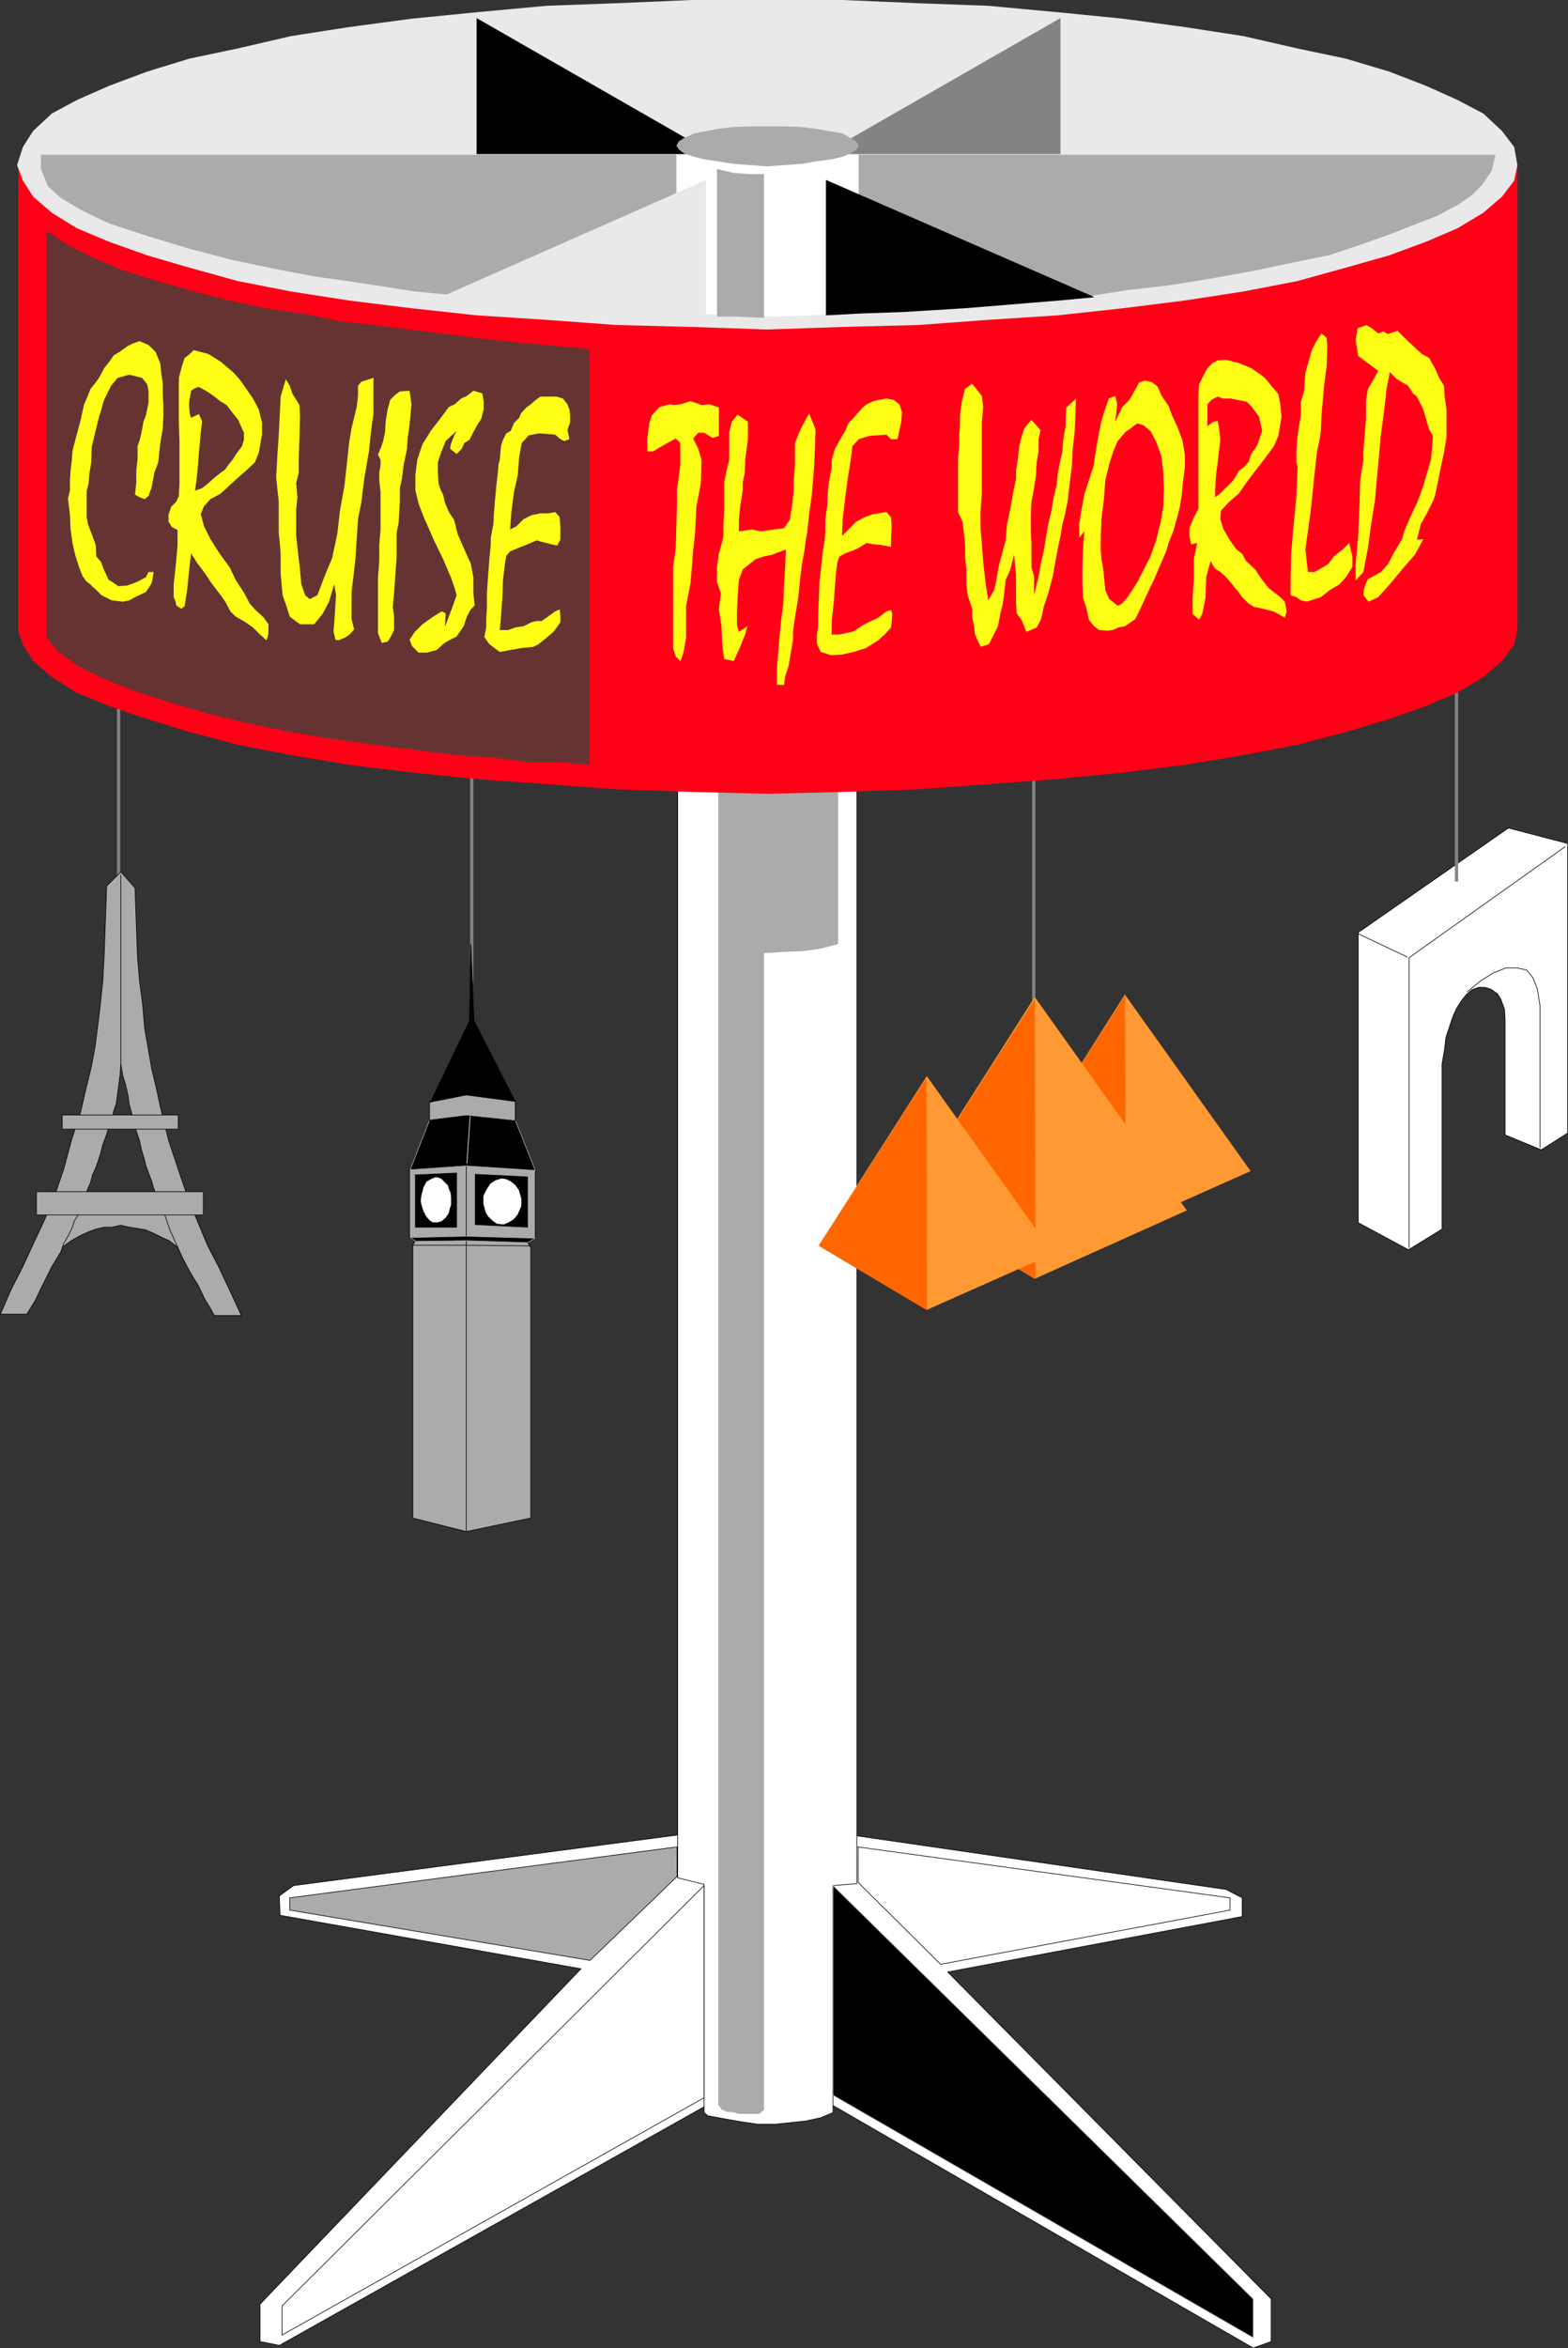 <?xml version="1.0" encoding="UTF-8" standalone="no"?>
<svg
   version="1.0"
   width="104.03mm"
   height="155.69mm"
   id="svg88"
   sodipodi:docname="Travel Display.wmf"
   xmlns:inkscape="http://www.inkscape.org/namespaces/inkscape"
   xmlns:sodipodi="http://sodipodi.sourceforge.net/DTD/sodipodi-0.dtd"
   xmlns="http://www.w3.org/2000/svg"
   xmlns:svg="http://www.w3.org/2000/svg">
  <rect width="100%" height="100%" fill="#333333" stroke="none"/>
  <sodipodi:namedview
     id="namedview88"
     pagecolor="#ffffff"
     bordercolor="#000000"
     borderopacity="0.25"
     inkscape:showpageshadow="2"
     inkscape:pageopacity="0.0"
     inkscape:pagecheckerboard="0"
     inkscape:deskcolor="#d1d1d1"
     inkscape:document-units="mm" />
  <defs
     id="defs1">
    <pattern
       id="WMFhbasepattern"
       patternUnits="userSpaceOnUse"
       width="6"
       height="6"
       x="0"
       y="0" />
  </defs>
  <path
     style="fill:#ffffff;fill-opacity:1;fill-rule:evenodd;stroke:none"
     d="m 353.188,313.164 -12.605,-6.787 v -72.716 l 37.654,-26.178 14.868,3.878 v 72.554 l -6.626,4.201 -9.05,-3.717 v -28.602 l -0.162,-2.909 -0.97,-2.585 -0.808,-1.293 -1.616,-1.131 -1.616,-0.485 h -1.454 l -1.778,0.646 -1.293,1.131 -1.293,1.616 -1.131,1.778 -0.97,2.101 -0.808,2.424 -0.97,2.909 -0.323,2.909 -0.646,3.717 v 3.555 37.812 z"
     id="path1" />
  <path
     style="fill:none;stroke:#000000;stroke-width:0.162px;stroke-linecap:round;stroke-linejoin:round;stroke-miterlimit:4;stroke-dasharray:none;stroke-opacity:1"
     d="m 353.188,313.164 -12.605,-6.787 v -72.716 l 37.654,-26.178 14.868,3.878 v 72.554 l -6.626,4.201 -9.05,-3.717 v -28.602 l -0.162,-2.909 -0.97,-2.585 -0.808,-1.293 -1.616,-1.131 -1.616,-0.485 h -1.454 l -1.778,0.646 -1.293,1.131 -1.293,1.616 -1.131,1.778 -0.97,2.101 -0.808,2.424 -0.97,2.909 -0.323,2.909 -0.646,3.717 v 3.555 37.812 l -8.403,5.171 v 0"
     id="path2" />
  <path
     style="fill:none;stroke:#000000;stroke-width:0.162px;stroke-linecap:round;stroke-linejoin:round;stroke-miterlimit:4;stroke-dasharray:none;stroke-opacity:1"
     d="m 392.458,212.169 -39.108,27.794 v 72.716"
     id="path3" />
  <path
     style="fill:none;stroke:#000000;stroke-width:0.162px;stroke-linecap:round;stroke-linejoin:round;stroke-miterlimit:4;stroke-dasharray:none;stroke-opacity:1"
     d="M 352.864,239.801 340.582,233.984"
     id="path4" />
  <path
     style="fill:none;stroke:#000000;stroke-width:0.162px;stroke-linecap:round;stroke-linejoin:round;stroke-miterlimit:4;stroke-dasharray:none;stroke-opacity:1"
     d="m 367.894,248.527 3.394,-2.747 3.07,-1.939 3.232,-1.293 h 2.747 l 2.424,0.485 1.616,1.939 1.131,2.909 0.646,4.04 v 35.55"
     id="path5" />
  <path
     style="fill:#838383;fill-opacity:1;fill-rule:evenodd;stroke:none"
     d="m 258.81,253.86 v -63.182 h 0.808 v 63.182 z"
     id="path6" />
  <path
     style="fill:#838383;fill-opacity:1;fill-rule:evenodd;stroke:none"
     d="m 117.891,246.265 v -63.182 h 0.808 v 63.182 h -0.808 z"
     id="path7" />
  <path
     style="fill:#838383;fill-opacity:1;fill-rule:evenodd;stroke:none"
     d="m 29.331,219.279 v -63.021 h 0.808 v 63.021 z"
     id="path8" />
  <path
     style="fill:#838383;fill-opacity:1;fill-rule:evenodd;stroke:none"
     d="m 364.823,220.895 v -63.182 h 0.808 v 63.182 z"
     id="path9" />
  <path
     style="fill:#ff9933;fill-opacity:1;fill-rule:evenodd;stroke:none"
     d="m 281.92,249.012 31.675,44.438 -31.513,14.058 -26.826,-15.998 26.826,-42.337 v 0 z"
     id="path10" />
  <path
     style="fill:#ff6600;fill-opacity:1;fill-rule:evenodd;stroke:none"
     d="m 282.081,249.497 0.162,58.011 -26.988,-15.998 26.826,-42.014 z"
     id="path11" />
  <path
     style="fill:#ffffff;fill-opacity:1;fill-rule:evenodd;stroke:none"
     d="m 70.217,479.926 75.47,13.412 -80.479,84.027 v 9.372 l 4.848,0.97 106.498,-59.789 32.321,-0.323 105.366,60.758 4.525,-1.616 v -10.665 l -81.126,-81.927 73.853,-13.897 v -4.686 l -4.04,-2.101 -114.74,-16.644 -119.103,15.674 -3.555,2.585 0.162,4.848 z"
     id="path12" />
  <path
     style="fill:none;stroke:#000000;stroke-width:0.162px;stroke-linecap:round;stroke-linejoin:round;stroke-miterlimit:4;stroke-dasharray:none;stroke-opacity:1"
     d="m 70.217,479.926 75.47,13.412 -80.479,84.027 v 9.372 l 4.848,0.97 106.498,-59.789 32.321,-0.323 105.366,60.758 4.525,-1.616 v -10.665 l -81.126,-81.927 73.853,-13.897 v -4.686 l -4.04,-2.101 -114.74,-16.644 -119.103,15.674 -3.555,2.585 0.162,4.848 v 0"
     id="path13" />
  <path
     style="fill:#ffffff;fill-opacity:1;fill-rule:evenodd;stroke:none"
     d="m 214.854,196.495 v 55.426 79.988 80.472 59.627 l -5.979,0.485 v 52.517 4.363 l -3.071,1.293 -3.717,0.808 -7.595,0.808 h -4.525 l -4.363,-0.646 -4.525,-0.808 -3.555,-0.646 -0.97,-0.808 v -4.04 -53.163 l -6.626,-1.616 V 196.333 Z"
     id="path14" />
  <path
     style="fill:none;stroke:#000000;stroke-width:0.162px;stroke-linecap:round;stroke-linejoin:round;stroke-miterlimit:4;stroke-dasharray:none;stroke-opacity:1"
     d="m 214.854,196.495 v 55.426 79.988 80.472 59.627 l -5.979,0.485 v 52.517 4.363 l -3.071,1.293 -3.717,0.808 -7.595,0.808 h -4.525 l -4.363,-0.646 -4.525,-0.808 -3.555,-0.646 -0.97,-0.808 v -4.04 -53.163 l -6.626,-1.616 V 196.333 l 44.926,0.162 v 0"
     id="path15" />
  <path
     style="fill:#ababab;fill-opacity:1;fill-rule:evenodd;stroke:none"
     d="m 210.167,196.495 v 40.075 l -4.363,1.131 -4.525,0.646 -4.687,0.162 -5.01,0.323 v 289.894 l -1.293,0.97 h -1.778 -0.97 -1.131 -1.131 l -0.97,-0.323 -0.97,-0.162 h -0.97 l -1.454,-0.646 -0.808,-1.131 v -331.1 z"
     id="path16" />
  <path
     style="fill:#ff0017;fill-opacity:1;fill-rule:evenodd;stroke:none"
     d="M 380.499,41.367 V 157.713 l -0.808,3.878 -3.071,4.04 -4.687,4.04 -6.464,3.878 -7.919,3.393 -9.211,3.232 -10.828,3.232 -12.282,3.232 -13.413,2.585 -14.706,2.424 -15.514,1.939 -16.322,1.616 -17.453,1.293 -17.615,1.293 -18.908,0.646 -18.908,0.485 -18.908,-0.485 -18.908,-0.646 -17.615,-1.293 -17.453,-1.293 -16.322,-1.616 -15.676,-1.939 -14.544,-2.424 -13.252,-2.585 -12.282,-3.232 -10.504,-3.232 -9.535,-3.232 -8.242,-3.393 -6.141,-3.878 L 8.323,165.631 5.737,161.591 4.606,158.198 V 41.367 H 380.499 Z"
     id="path17" />
  <path
     style="fill:#e9e9e9;fill-opacity:1;fill-rule:evenodd;stroke:none"
     d="m 192.391,0 h 18.908 l 18.908,0.808 17.615,0.646 17.453,1.616 16.322,1.616 15.514,2.101 14.706,2.262 13.413,3.07 12.282,2.585 10.828,3.232 9.211,3.555 7.919,3.555 6.464,3.393 4.687,4.363 3.071,4.04 0.808,4.525 -0.808,3.878 -3.071,4.04 -4.687,4.04 -6.464,3.878 -7.919,3.393 -9.211,3.393 -10.828,3.07 -12.282,3.393 -13.413,2.585 -14.706,2.262 -15.514,1.939 -16.322,1.778 -17.453,1.131 -17.615,1.293 -18.908,0.485 -18.908,0.646 -18.908,-0.646 -18.908,-0.485 -17.615,-1.293 -17.453,-1.131 -16.322,-1.778 L 87.509,75.301 72.965,73.039 59.713,70.454 47.431,67.06 36.927,63.99 27.392,60.597 19.312,57.203 13.009,53.325 8.323,49.285 5.737,45.246 4.283,41.367 l 1.454,-4.525 2.586,-4.04 4.687,-4.363 6.303,-3.393 8.08,-3.555 9.535,-3.555 L 47.431,14.705 59.713,12.119 72.965,9.049 87.509,6.787 103.185,4.686 119.507,3.07 136.96,1.454 154.575,0.808 173.483,0 h 18.908 z"
     id="path18" />
  <path
     style="fill:#ffffff;fill-opacity:1;fill-rule:evenodd;stroke:none"
     d="m 70.702,584.96 v -7.11 L 176.553,472.492 v 53.163 L 70.702,585.121 v 0 z"
     id="path19" />
  <path
     style="fill:none;stroke:#000000;stroke-width:0.162px;stroke-linecap:round;stroke-linejoin:round;stroke-miterlimit:4;stroke-dasharray:none;stroke-opacity:1"
     d="m 70.702,584.96 v -7.11 L 176.553,472.492 v 53.163 L 70.702,585.121 v 0"
     id="path20" />
  <path
     style="fill:#ffffff;fill-opacity:1;fill-rule:evenodd;stroke:none"
     d="m 215.015,462.797 93.408,12.766 v 3.07 l -72.561,13.574 -20.685,-20.522 v -8.888 0 z"
     id="path21" />
  <path
     style="fill:none;stroke:#000000;stroke-width:0.162px;stroke-linecap:round;stroke-linejoin:round;stroke-miterlimit:4;stroke-dasharray:none;stroke-opacity:1"
     d="m 215.015,462.797 93.408,12.766 v 3.07 l -72.561,13.574 -20.685,-20.522 v -8.888 0"
     id="path22" />
  <path
     style="fill:#ffffff;fill-opacity:1;fill-rule:evenodd;stroke:none"
     d="m 169.604,78.372 4.525,0.162 9.373,0.485 11.151,0.323 8.888,-0.323 7.757,-0.485 h 3.879 v -42.014 h -45.573 v 42.014 0 z"
     id="path23" />
  <path
     style="fill:#ababab;fill-opacity:1;fill-rule:evenodd;stroke:none"
     d="m 179.624,79.341 h 4.848 l 7.111,0.323 V 43.63 h -3.555 l -4.202,-0.323 -4.04,-0.97 v 37.004 0 z"
     id="path24" />
  <path
     style="fill:#663333;fill-opacity:1;fill-rule:evenodd;stroke:none"
     d="m 11.716,159.814 2.909,3.555 5.01,3.555 6.464,3.232 7.919,3.07 8.403,2.747 9.858,2.909 10.181,2.424 11.151,2.262 9.696,1.616 10.504,1.454 10.181,1.293 10.504,1.293 9.05,0.646 9.05,1.131 h 7.757 l 7.434,0.646 V 87.421 l -9.211,-0.808 -8.888,-0.808 -8.888,-0.97 -8.888,-1.131 -9.05,-1.131 -9.05,-1.131 -8.727,-0.97 -8.403,-1.778 -10.02,-1.454 -9.858,-2.101 -9.373,-2.424 -8.403,-2.424 -8.242,-2.585 -7.272,-3.07 -6.464,-3.232 -5.333,-3.555 v 101.964 z"
     id="path25" />
  <path
     style="fill:#ababab;fill-opacity:1;fill-rule:evenodd;stroke:none"
     d="m 116.921,383.779 16.16,-3.393 v -67.868 l -0.808,-1.131 1.939,-1.131 v -17.129 l -17.292,-1.454 -14.221,0.97 v 17.452 l 1.454,0.808 -0.646,1.131 v 68.353 z"
     id="path26" />
  <path
     style="fill:none;stroke:#000000;stroke-width:0.162px;stroke-linecap:round;stroke-linejoin:round;stroke-miterlimit:4;stroke-dasharray:none;stroke-opacity:1"
     d="m 116.921,383.779 16.16,-3.393 v -67.868 l -0.808,-1.131 1.939,-1.131 v -17.129 l -17.292,-1.454 -14.221,0.97 v 17.452 l 1.454,0.808 -0.646,1.131 v 68.353 l 13.413,3.393 v 0"
     id="path27" />
  <path
     style="fill:none;stroke:#000000;stroke-width:0.162px;stroke-linecap:round;stroke-linejoin:round;stroke-miterlimit:4;stroke-dasharray:none;stroke-opacity:1"
     d="M 116.921,383.779 V 291.51"
     id="path28" />
  <path
     style="fill:#000000;fill-opacity:1;fill-rule:evenodd;stroke:none"
     d="m 102.862,310.093 13.898,-0.323 17.453,0.485 -1.939,1.131 -15.352,-0.485 -12.605,0.162 -1.454,-0.97 z"
     id="path29" />
  <path
     style="fill:none;stroke:#ababab;stroke-width:0.162px;stroke-linecap:round;stroke-linejoin:round;stroke-miterlimit:4;stroke-dasharray:none;stroke-opacity:1"
     d="m 102.862,310.093 13.898,-0.323 17.453,0.485 -1.939,1.131 -15.352,-0.485 -12.605,0.162 -1.454,-0.97 v 0"
     id="path30" />
  <path
     style="fill:none;stroke:#000000;stroke-width:0.162px;stroke-linecap:round;stroke-linejoin:round;stroke-miterlimit:4;stroke-dasharray:none;stroke-opacity:1"
     d="m 103.346,312.032 h 13.413 l 16.322,0.162"
     id="path31" />
  <path
     style="fill:#000000;fill-opacity:1;fill-rule:evenodd;stroke:none"
     d="m 103.993,294.419 10.504,-0.485 v 13.574 h -10.343 v -13.089 0 z"
     id="path32" />
  <path
     style="fill:none;stroke:#000000;stroke-width:0.162px;stroke-linecap:round;stroke-linejoin:round;stroke-miterlimit:4;stroke-dasharray:none;stroke-opacity:1"
     d="m 103.993,294.419 10.504,-0.485 v 13.574 h -10.343 v -13.089 0"
     id="path33" />
  <path
     style="fill:#000000;fill-opacity:1;fill-rule:evenodd;stroke:none"
     d="m 119.184,294.257 13.09,0.646 v 12.604 l -13.09,-0.646 z"
     id="path34" />
  <path
     style="fill:none;stroke:#000000;stroke-width:0.162px;stroke-linecap:round;stroke-linejoin:round;stroke-miterlimit:4;stroke-dasharray:none;stroke-opacity:1"
     d="m 119.184,294.257 13.09,0.646 v 12.604 l -13.09,-0.646 v -12.604 0"
     id="path35" />
  <path
     style="fill:#ffffff;fill-opacity:1;fill-rule:evenodd;stroke:none"
     d="m 109.487,294.904 1.131,0.323 0.808,0.808 0.97,0.97 0.323,1.131 0.323,0.646 0.162,1.293 v 0.97 0.808 l -0.323,0.97 -0.323,1.293 -0.808,1.131 -0.97,0.808 -0.97,0.323 h -1.293 l -0.808,-0.485 -0.97,-1.131 -0.646,-1.293 -0.323,-0.97 -0.323,-1.293 v -0.646 l 0.162,-1.131 0.323,-1.131 0.162,-0.808 0.808,-1.454 1.131,-0.646 1.131,-0.485 z"
     id="path36" />
  <path
     style="fill:none;stroke:#000000;stroke-width:0.162px;stroke-linecap:round;stroke-linejoin:round;stroke-miterlimit:4;stroke-dasharray:none;stroke-opacity:1"
     d="m 109.487,294.904 1.131,0.323 0.808,0.808 0.97,0.97 0.323,1.131 0.323,0.646 0.162,1.293 v 0.97 0.808 l -0.323,0.97 -0.323,1.293 -0.808,1.131 -0.97,0.808 -0.97,0.323 h -1.293 l -0.808,-0.485 -0.97,-1.131 -0.646,-1.293 -0.323,-0.97 -0.323,-1.293 v -0.646 l 0.162,-1.131 0.323,-1.131 0.162,-0.808 0.808,-1.454 1.131,-0.646 1.131,-0.485 h 0.323 v 0"
     id="path37" />
  <path
     style="fill:#ffffff;fill-opacity:1;fill-rule:evenodd;stroke:none"
     d="m 125.971,295.227 0.97,0.162 1.293,0.646 0.97,0.808 0.97,1.293 0.323,1.131 0.323,1.131 v 0.808 0.97 l -0.485,1.131 -0.485,1.131 -0.97,1.131 -1.293,0.808 -1.131,0.485 h -0.808 l -1.131,-0.162 -1.131,-0.808 -1.131,-1.131 -0.485,-0.808 -0.323,-1.131 -0.323,-1.131 v -0.646 -1.293 l 0.485,-1.131 0.485,-0.808 0.808,-1.293 1.293,-0.808 1.454,-0.485 h 0.323 z"
     id="path38" />
  <path
     style="fill:none;stroke:#000000;stroke-width:0.162px;stroke-linecap:round;stroke-linejoin:round;stroke-miterlimit:4;stroke-dasharray:none;stroke-opacity:1"
     d="m 125.971,295.227 0.97,0.162 1.293,0.646 0.97,0.808 0.97,1.293 0.323,1.131 0.323,1.131 v 0.808 0.97 l -0.485,1.131 -0.485,1.131 -0.97,1.131 -1.293,0.808 -1.131,0.485 h -0.808 l -1.131,-0.162 -1.131,-0.808 -1.131,-1.131 -0.485,-0.808 -0.323,-1.131 -0.323,-1.131 v -0.646 -1.293 l 0.485,-1.131 0.485,-0.808 0.808,-1.293 1.293,-0.808 1.454,-0.485 h 0.323 v 0"
     id="path39" />
  <path
     style="fill:#000000;fill-opacity:1;fill-rule:evenodd;stroke:none"
     d="m 102.862,293.126 14.06,-0.97 17.292,1.131 -5.01,-12.604 -12.444,-1.454 -9.05,1.454 -4.848,12.443 z"
     id="path40" />
  <path
     style="fill:none;stroke:#ababab;stroke-width:0.162px;stroke-linecap:round;stroke-linejoin:round;stroke-miterlimit:4;stroke-dasharray:none;stroke-opacity:1"
     d="m 102.862,293.126 14.06,-0.97 17.292,1.131 -5.01,-12.604 -12.444,-1.454 -9.05,1.454 -4.848,12.443 v 0"
     id="path41" />
  <path
     style="fill:none;stroke:#ffffff;stroke-width:0.162px;stroke-linecap:round;stroke-linejoin:round;stroke-miterlimit:4;stroke-dasharray:none;stroke-opacity:1"
     d="m 117.083,291.51 0.808,-11.796 v -5.656 l 0.323,-17.775"
     id="path42" />
  <path
     style="fill:#ababab;fill-opacity:1;fill-rule:evenodd;stroke:none"
     d="m 107.71,280.684 9.211,-1.131 12.282,1.293 v -5.171 l -12.282,-1.616 -9.211,1.939 v 4.848 0 z"
     id="path43" />
  <path
     style="fill:none;stroke:#000000;stroke-width:0.162px;stroke-linecap:round;stroke-linejoin:round;stroke-miterlimit:4;stroke-dasharray:none;stroke-opacity:1"
     d="m 107.71,280.684 9.211,-1.131 12.282,1.293 v -5.171 l -12.282,-1.616 -9.211,1.939 v 4.848 0"
     id="path44" />
  <path
     style="fill:#000000;fill-opacity:1;fill-rule:evenodd;stroke:none"
     d="m 107.871,276.159 9.05,-1.778 12.282,1.616 -10.343,-20.199 -0.808,-19.229 -0.323,19.229 -9.858,20.522 v 0 z"
     id="path45" />
  <path
     style="fill:none;stroke:#000000;stroke-width:0.162px;stroke-linecap:round;stroke-linejoin:round;stroke-miterlimit:4;stroke-dasharray:none;stroke-opacity:1"
     d="m 107.871,276.159 9.05,-1.778 12.282,1.616 -10.343,-20.199 -0.808,-19.229 -0.323,19.229 -9.858,20.522 v 0"
     id="path46" />
  <path
     style="fill:#ffff15;fill-opacity:1;fill-rule:evenodd;stroke:none"
     d="m 22.867,146.563 -1.131,-0.808 -0.97,-1.293 -0.97,-2.424 -0.97,-3.07 -0.646,-2.909 -0.485,-3.393 -0.162,-3.717 -0.485,-4.04 0.485,-1.939 v -2.585 l 0.162,-2.424 0.323,-2.747 0.162,-2.262 0.97,-3.717 0.97,-3.555 0.97,-4.363 0.646,-1.454 0.97,-2.424 1.293,-1.616 0.808,-1.131 0.646,-1.131 0.646,-1.293 1.293,-1.616 1.131,-1.616 1.616,-0.97 1.778,-1.293 1.293,-0.646 1.778,-0.646 2.262,0.97 1.778,1.778 1.131,2.747 0.323,2.909 0.323,2.262 v 2.424 l 0.162,2.909 v 2.909 l -0.162,2.909 -0.646,4.04 -0.485,4.525 -0.97,2.585 -0.646,3.555 -0.808,2.262 -0.97,0.808 -1.293,-0.485 -1.131,-0.646 0.323,-3.07 v -3.07 l 0.323,-2.747 v -3.232 l 0.646,-1.939 0.485,-2.262 0.323,-1.939 0.646,-1.616 0.646,-3.232 v -2.747 l -0.323,-1.778 -1.293,-1.616 -3.232,-0.808 -2.909,0.808 -1.616,1.939 -1.778,3.555 -1.454,5.009 -1.616,6.625 -0.162,4.04 -0.485,3.07 -0.162,2.262 -0.485,1.778 v 2.585 1.293 2.747 l 0.323,1.778 0.808,2.101 1.131,3.07 0.162,2.909 1.131,1.293 0.808,2.101 1.131,2.424 1.293,0.808 1.131,0.808 2.262,-0.162 2.586,-0.97 2.101,-1.131 0.646,-1.293 h 1.293 l -0.485,2.747 -1.454,2.262 -2.747,1.293 -1.454,0.808 -1.616,0.323 -2.747,-0.323 -2.586,-1.293 -1.454,-1.454 -1.131,-0.97 v 0 z"
     id="path47" />
  <path
     style="fill:#ffff15;fill-opacity:1;fill-rule:evenodd;stroke:none"
     d="m 45.492,152.542 -1.293,-0.808 -0.162,-0.97 -0.485,-1.131 v -3.232 l 0.485,-4.363 0.485,-5.332 v -3.878 l -1.454,-0.808 -0.808,-1.293 v -1.778 l 0.646,-1.939 1.293,-1.293 0.646,-1.454 0.162,-3.07 v -4.848 -5.656 l -0.162,-4.848 v -3.232 -2.747 -2.424 -2.747 l 0.808,-3.07 0.646,-1.939 1.293,-0.97 0.97,-0.97 1.293,0.323 2.424,0.646 3.07,1.939 3.07,2.585 1.616,1.778 1.616,2.262 1.778,2.585 1.454,2.747 0.808,3.232 v 3.07 l -0.485,2.747 -0.323,1.778 -0.97,2.424 -2.262,2.101 -2.747,2.424 -2.101,1.939 -1.616,1.454 -2.424,1.293 -1.616,1.778 -0.808,1.939 0.808,3.07 1.616,3.232 1.939,3.07 1.131,1.616 1.778,2.424 1.454,3.07 2.101,3.232 1.454,2.747 1.293,1.454 2.262,2.101 1.131,1.616 v 2.424 l -0.485,1.616 -1.939,-1.778 -1.454,-1.454 -2.101,-1.454 -2.262,-1.293 -1.293,-1.293 -1.293,-2.424 -1.131,-1.616 -0.646,-0.808 -1.939,-2.585 -0.808,-1.293 -1.293,-1.778 -1.131,-1.454 -1.616,-2.585 -0.485,4.201 -0.485,4.848 -0.646,4.201 z"
     id="path48" />
  <path
     style="fill:#ffff15;fill-opacity:1;fill-rule:evenodd;stroke:none"
     d="m 70.379,138.968 -0.162,-2.262 -0.323,-3.232 v -2.101 -2.262 -3.393 l -0.646,-6.14 0.323,-5.656 0.323,-4.848 0.485,-9.695 1.293,-4.363 0.97,1.616 0.646,1.939 1.778,2.909 0.162,2.909 -0.162,5.817 -0.162,5.009 v 3.232 l -0.646,2.585 0.323,3.555 -0.323,3.07 v 6.464 l 0.646,5.979 0.323,2.585 0.323,3.717 0.97,2.747 1.131,0.97 1.939,-0.97 1.778,-4.686 1.939,-4.686 1.293,-6.14 0.646,-5.656 1.131,-6.302 0.646,-5.817 0.485,-4.686 0.646,-3.878 1.293,-5.332 0.323,-2.747 v -2.585 l 0.808,-0.97 3.07,-0.97 v 4.686 4.201 l -0.646,4.848 -0.485,4.686 -1.131,6.464 -0.808,6.464 -0.808,4.04 -0.646,10.019 -0.97,8.403 v 3.555 3.07 l 0.646,2.585 -0.97,1.131 -1.131,0.808 -1.778,0.808 -0.808,-0.162 -0.485,-2.101 0.162,-1.778 0.485,-7.272 -0.485,-2.747 -1.293,4.363 -1.616,3.07 -2.101,2.585 h -1.293 -2.262 l -1.131,-0.808 -1.454,-1.131 -0.646,-2.101 -1.131,-3.232 -0.485,-5.333 v -4.848 z"
     id="path49" />
  <path
     style="fill:#ffff15;fill-opacity:1;fill-rule:evenodd;stroke:none"
     d="m 94.781,158.682 v -3.393 -2.747 -2.909 -5.009 l 0.323,-4.04 v -4.04 l 0.323,-3.878 v -4.363 -2.585 -2.424 l -0.323,-2.909 v -1.939 l 0.323,-1.778 v -1.454 l -0.646,-1.293 0.808,-1.939 0.485,-1.454 0.485,-2.262 0.162,-2.747 0.485,-2.909 0.646,-2.424 1.293,-1.293 1.131,-0.808 2.424,-0.162 0.485,3.393 -0.485,5.171 -0.485,3.393 -0.162,2.585 -0.808,3.878 -0.485,3.717 -0.485,2.262 v 3.232 l -0.162,2.747 -0.162,2.747 -0.485,2.424 v 5.979 l -0.323,4.525 -0.323,4.525 -0.323,3.555 0.323,2.424 v 1.939 1.454 l -0.97,1.939 -0.646,0.97 -1.454,0.323 z"
     id="path50" />
  <path
     style="fill:#ffff15;fill-opacity:1;fill-rule:evenodd;stroke:none"
     d="m 104.962,163.53 -1.616,-1.616 -0.646,-1.616 1.293,-1.939 1.939,-1.939 2.747,-1.939 2.101,-1.293 0.97,0.485 -0.162,3.393 1.939,-5.171 0.97,-2.747 -0.485,-1.778 -0.97,-2.747 -1.939,-4.525 -2.424,-5.009 -1.616,-3.717 -0.808,-1.778 -1.293,-3.393 -0.808,-3.393 v -3.717 l 0.485,-3.878 1.293,-3.878 2.101,-3.393 2.262,-2.909 2.262,-3.07 1.454,-0.646 1.616,-1.454 1.454,-0.646 1.616,-1.293 2.262,0.646 0.323,2.101 v 1.939 l -0.646,2.424 -0.97,1.454 -0.97,1.778 -0.97,1.939 -1.293,0.808 -0.646,1.454 -1.293,1.293 -1.616,-1.293 0.162,-1.131 0.808,-2.101 0.646,-1.293 -2.747,2.585 -0.97,2.424 -0.485,1.293 -0.485,1.616 v 2.585 l 0.162,2.747 0.485,1.454 0.646,1.293 0.485,2.101 0.97,2.262 1.293,1.939 0.323,1.131 0.323,1.454 0.323,1.131 1.616,3.717 1.616,3.555 0.646,3.393 v 4.04 l 0.323,3.07 -0.97,0.97 -0.97,1.778 -0.808,2.424 -1.778,2.585 -1.939,0.97 -1.293,0.808 -1.778,1.616 -2.424,0.646 h -2.101 z"
     id="path51" />
  <path
     style="fill:#ffff15;fill-opacity:1;fill-rule:evenodd;stroke:none"
     d="m 133.728,162.076 -3.071,0.323 -2.747,0.485 -2.586,0.485 -2.586,-1.939 -1.293,-1.778 0.485,-2.424 v -2.101 l 0.162,-2.747 v -3.717 l 0.323,-4.686 0.323,-4.201 0.323,-3.232 v -1.778 l 0.646,-3.393 0.162,-3.07 0.323,-3.717 0.323,-3.393 0.323,-2.747 0.162,-2.101 0.323,-1.131 0.162,-1.939 0.162,-1.616 0.485,-1.454 0.808,-1.616 1.131,-0.646 0.808,-1.939 1.293,-1.293 0.485,-1.131 1.293,-1.454 1.131,-0.808 1.293,-1.131 1.131,-0.808 h 1.939 2.101 l 1.616,0.485 1.131,1.454 0.485,1.293 0.162,1.454 v 1.778 l -0.646,1.939 0.485,2.262 -1.293,0.485 -0.97,-0.485 -1.293,-1.131 -4.04,-0.323 -2.586,0.485 -1.778,1.939 -0.646,3.555 -0.323,4.363 -0.97,4.363 -0.646,5.009 -0.323,4.363 1.616,-0.808 1.778,-1.778 1.939,-0.97 2.262,-0.485 h 2.101 l 1.616,-0.323 1.131,1.293 0.162,2.424 v 3.232 l -0.808,1.454 -1.454,-0.323 -1.939,-0.485 -1.778,-0.485 -2.262,0.97 -2.424,0.97 -1.939,0.808 -0.97,1.131 -0.323,1.939 -0.485,4.04 -0.162,4.363 -0.323,4.525 -0.323,3.717 h 2.101 l 1.778,-0.646 2.101,-0.323 1.939,-0.97 1.293,-0.323 h 1.293 l 1.616,-1.131 1.778,-1.293 1.131,-0.485 0.162,1.454 v 1.778 l -0.808,1.131 -0.97,1.293 -2.101,1.778 -1.616,1.293 z"
     id="path52" />
  <path
     style="fill:#ffff15;fill-opacity:1;fill-rule:evenodd;stroke:none"
     d="m 170.574,165.631 -1.131,-1.131 -0.646,-2.101 v -2.747 -3.717 -2.101 -3.07 -4.363 -4.363 l 0.646,-4.686 0.162,-5.979 0.162,-5.333 v -3.393 l 0.808,-5.979 v -5.656 l -1.131,-1.131 -2.101,1.131 -1.454,0.808 -2.101,1.293 h -1.454 v -3.393 l 0.485,-3.717 0.646,-1.939 1.939,-2.101 2.586,-0.646 1.131,0.162 1.454,-0.162 2.586,-0.808 2.747,0.97 2.101,-0.162 2.262,0.808 v 2.585 1.939 2.585 l -1.616,0.485 -2.101,-1.293 h -1.454 l -1.293,1.454 1.293,2.585 0.808,2.747 -0.162,5.817 -1.131,5.979 -0.323,6.464 -0.485,4.525 -0.646,8.08 -1.131,5.817 v 7.918 l -0.646,3.717 -0.808,2.262 v 0 z"
     id="path53" />
  <path
     style="fill:#ffff15;fill-opacity:1;fill-rule:evenodd;stroke:none"
     d="m 184.957,149.795 -0.162,3.717 v 3.07 l 0.485,1.778 2.101,-1.454 -0.485,1.939 -1.293,3.232 -1.616,3.555 -2.424,-0.485 -0.485,-4.04 -0.162,-4.201 -0.646,-4.201 0.485,-4.04 -0.97,-2.909 v -3.717 l 0.485,-3.393 0.485,-1.616 0.646,-2.585 v -3.07 l 0.162,-3.07 v -3.393 -4.04 l 0.646,-3.07 0.646,-2.585 v -2.262 -2.424 -2.262 l 0.646,-2.585 1.454,-1.778 2.586,1.778 v 4.363 l -0.646,4.848 -0.162,3.555 -0.485,2.424 v 1.939 l -0.646,4.04 -0.323,3.393 v 2.909 l 3.232,-0.485 2.262,0.485 3.232,-0.485 2.586,-0.323 1.454,-2.101 0.646,-4.04 0.323,-3.232 v -2.585 l 0.323,-3.555 v -3.07 -2.747 l 0.97,-2.424 0.97,-2.101 1.616,-2.909 1.616,4.04 -0.323,8.726 -0.323,4.04 -0.323,3.878 -0.646,4.525 -0.485,4.686 -0.323,1.616 -0.323,2.585 -0.646,3.555 -0.485,3.878 -0.485,4.686 -0.808,5.009 -0.485,3.232 v 2.262 l -1.131,6.625 -0.808,2.424 -0.323,2.262 h -1.778 v -4.201 l 0.323,-3.878 0.323,-3.878 0.485,-4.848 0.485,-3.555 0.162,-4.848 0.323,-4.848 0.162,-3.878 -3.394,1.293 -2.262,0.485 -1.939,0.646 -3.232,2.585 -0.97,2.585 z"
     id="path54" />
  <path
     style="fill:#ffff15;fill-opacity:1;fill-rule:evenodd;stroke:none"
     d="m 217.116,162.399 -3.07,0.97 -2.909,0.646 -2.747,0.162 -2.586,-0.808 -0.97,-2.101 v -2.262 l 0.323,-2.101 v -2.747 l 0.162,-3.717 0.162,-4.686 0.485,-4.201 0.323,-3.232 0.485,-2.909 0.162,-1.939 v -3.232 l 0.485,-3.393 0.162,-3.555 0.323,-2.909 0.646,-3.232 v -1.939 l 0.808,-2.747 0.97,-1.778 1.616,-2.747 0.808,-1.939 1.293,-1.293 0.808,-0.97 1.454,-1.616 0.97,-0.808 1.778,-0.808 1.293,-0.323 1.939,-0.323 1.778,0.323 1.454,1.131 0.646,1.939 -0.162,2.424 -0.485,2.101 -0.485,2.262 h -1.616 l -1.131,-1.131 -4.363,0.323 -2.586,0.808 -1.616,1.778 -0.485,4.04 -0.646,3.878 -0.646,4.848 -0.646,5.494 -0.162,4.201 1.454,-1.454 0.97,-0.97 1.131,-1.131 2.101,-1.131 2.262,-0.808 1.293,-0.162 1.939,-0.323 1.131,1.293 0.162,2.424 -0.162,3.232 v 1.778 l -2.586,-0.485 -1.778,-0.162 -1.778,-0.323 -2.101,1.293 -1.454,0.646 -1.778,0.646 -1.454,0.808 -0.485,1.293 -0.323,2.262 -0.323,3.878 -0.323,4.363 -0.485,4.363 v 3.393 h 1.778 l 1.616,-0.323 2.101,-0.485 2.424,-1.616 1.939,-0.97 1.778,-0.808 2.101,-1.616 1.131,-0.323 0.323,0.97 -0.162,2.101 -0.162,1.293 -1.454,1.616 -1.778,1.616 -3.071,1.939 z"
     id="path55" />
  <path
     style="fill:#ffff15;fill-opacity:1;fill-rule:evenodd;stroke:none"
     d="m 248.952,159.49 -0.97,1.939 -2.101,0.646 -1.454,-3.232 -0.162,-1.939 -0.485,-2.101 v -2.262 l -1.131,-3.393 -0.323,-2.747 v -3.717 l -0.323,-2.909 v -3.07 l -0.162,-1.939 -0.485,-4.04 -1.131,-2.424 v -2.101 -2.424 -2.747 -3.232 -2.909 l 0.323,-3.232 v -2.747 l 0.162,-2.424 v -2.424 l 0.485,-3.555 0.808,-3.07 1.778,-1.293 2.424,3.07 0.323,2.747 -0.323,4.04 v 4.525 2.909 3.717 2.424 4.04 l -0.323,4.363 v 4.686 l 0.323,3.393 0.323,4.686 0.646,5.656 0.646,4.04 1.454,-2.585 0.485,-2.101 0.646,-3.717 0.97,-3.717 0.808,-2.909 0.323,-4.04 0.808,-3.717 0.646,-3.717 0.808,-4.04 v -1.939 l 0.485,-3.07 0.323,-3.07 0.646,-2.585 0.646,-1.939 1.778,-2.101 2.262,2.585 -0.485,2.262 v 2.909 l -0.485,2.909 -0.162,3.232 -0.485,3.232 -0.646,3.393 -0.162,3.07 v 2.585 2.101 l 0.162,2.585 v 4.04 2.101 l 0.646,2.262 v 4.686 l 1.131,-4.686 0.646,-3.717 0.646,-2.585 0.646,-4.04 0.485,-2.747 0.808,-3.393 0.485,-3.07 0.808,-3.393 0.323,-3.07 0.646,-3.232 0.485,-2.101 0.162,-2.585 0.323,-1.939 0.323,-1.778 v -2.101 l 0.162,-2.585 2.424,-2.262 -0.162,4.848 -0.162,3.555 -0.485,4.201 -0.162,3.878 -0.646,5.171 -0.485,4.201 -0.808,3.878 -0.485,1.778 -0.485,2.909 -0.646,3.07 -0.646,3.393 -0.646,3.717 -1.131,4.201 -1.131,3.393 -0.646,3.07 -1.131,2.101 -2.586,1.131 -1.131,-2.909 -1.293,-1.778 -0.162,-2.909 v -3.393 -3.393 l -0.485,-5.009 -0.97,3.878 -1.131,2.424 -0.485,4.363 -0.323,2.101 -0.485,1.778 -0.646,3.393 z"
     id="path56" />
  <path
     style="fill:#ffff15;fill-opacity:1;fill-rule:evenodd;stroke:none"
     d="m 285.637,153.188 -0.97,1.939 -2.586,1.778 -1.616,0.323 -1.454,0.646 -1.293,0.162 -2.101,-0.162 -1.293,-0.97 -1.293,-1.616 -0.485,-2.424 -0.97,-3.07 -0.162,-3.717 v -3.717 l 0.162,-5.009 0.323,-4.201 -1.293,1.616 v -3.393 l 0.485,-3.07 0.808,-4.363 1.131,-3.555 1.131,-3.393 0.808,-5.171 0.485,-2.747 0.646,-3.232 0.808,-2.747 1.131,-3.232 1.616,-0.646 0.485,2.101 -0.485,4.363 1.778,-3.717 1.778,-1.778 1.293,-2.262 1.131,-2.101 1.454,-0.485 1.939,0.485 1.293,1.131 0.97,2.262 1.778,2.585 0.808,2.262 1.293,2.747 1.293,3.393 0.646,3.717 v 3.232 l -0.485,3.717 -0.323,3.393 -0.485,2.909 -0.808,3.07 -0.808,2.909 -1.131,2.747 -0.646,2.262 -1.131,2.585 -0.97,2.262 -0.97,2.262 -0.808,1.616 -1.778,3.878 z"
     id="path57" />
  <path
     style="fill:#ffff15;fill-opacity:1;fill-rule:evenodd;stroke:none"
     d="m 300.666,155.289 -1.616,-1.454 v -4.04 l 0.323,-4.525 v -5.171 l 0.808,-4.04 -1.454,0.323 -0.485,-1.939 v -2.101 l 1.131,-2.747 1.131,-2.101 v -2.909 -4.848 -5.171 -4.525 -3.393 -2.747 -2.424 -2.262 l 0.162,-2.909 1.131,-2.262 0.97,-1.778 1.293,-1.293 1.293,-0.646 2.101,-0.162 3.232,0.808 3.07,1.293 1.454,0.97 1.939,1.454 1.616,1.939 1.778,2.101 0.485,2.585 0.323,3.07 -0.485,2.909 -0.323,1.939 -1.131,2.585 -2.262,3.07 -2.747,3.555 -1.939,2.585 -1.778,2.585 -2.424,2.101 -2.101,2.262 -0.162,2.101 0.808,2.585 1.616,2.747 1.616,2.262 1.454,1.131 0.97,1.778 2.262,2.101 1.616,2.424 1.778,2.262 2.909,2.262 1.131,1.131 0.485,2.424 -0.485,1.616 -1.616,-0.97 -1.293,-0.646 -2.586,-0.646 -2.262,-0.485 -1.293,-0.808 -1.616,-1.616 -0.808,-1.131 -0.97,-1.131 -1.293,-1.616 -1.131,-1.293 -1.293,-1.131 -1.454,-0.97 -0.97,-1.778 -1.131,4.04 -0.162,5.171 -0.808,4.04 z"
     id="path58" />
  <path
     style="fill:#ffff15;fill-opacity:1;fill-rule:evenodd;stroke:none"
     d="m 323.614,145.109 0.162,-6.464 0.485,-5.817 0.808,-8.403 0.323,-7.433 -0.323,-1.131 v -2.909 l 0.323,-4.04 0.808,-5.009 v -3.232 l 0.808,-2.747 0.323,-4.525 1.616,-5.656 1.131,-2.262 1.293,-1.939 1.293,1.131 0.162,2.101 -0.162,5.009 -0.646,4.848 -0.646,7.433 -0.162,3.878 -0.323,2.262 -0.646,2.909 -0.646,5.979 -0.97,9.211 -1.293,9.372 0.646,5.656 h 1.616 l 1.778,-0.97 1.778,-1.131 1.293,-1.778 2.262,-1.778 1.616,-1.616 0.485,2.101 0.323,1.293 v 2.585 l -1.616,2.585 -1.616,1.778 -2.424,1.454 -2.262,1.778 -3.555,1.131 -1.454,-0.323 -1.131,-0.808 -1.454,-0.485 v -4.04 z"
     id="path59" />
  <path
     style="fill:#ffff15;fill-opacity:1;fill-rule:evenodd;stroke:none"
     d="m 343.815,91.622 -3.232,-2.424 -0.646,-4.04 0.485,-2.909 2.262,-0.808 1.293,0.808 1.616,1.293 1.293,-0.485 1.131,0.646 2.424,-0.808 1.778,1.778 3.07,2.909 1.293,1.131 1.778,0.97 1.616,2.909 0.808,1.939 1.293,2.101 0.162,2.747 0.485,3.232 v 3.393 3.555 l -0.646,3.878 -0.808,3.717 -0.646,3.232 -0.808,3.878 -0.485,1.293 -1.616,3.232 -1.454,2.585 -0.97,3.878 1.616,-0.162 -2.101,3.878 -3.232,3.717 -3.071,3.717 -2.909,3.232 -2.424,1.131 -1.293,-1.616 0.162,-1.778 0.97,-2.262 2.101,-1.131 1.131,-0.646 1.778,-1.939 1.616,-3.07 1.939,-3.232 0.646,-2.262 1.616,-3.717 1.616,-3.393 1.454,-4.04 0.808,-2.747 1.131,-3.878 0.485,-5.817 -0.97,-1.616 -1.454,-5.009 -1.616,-3.232 -0.97,-0.808 -1.293,-1.939 -2.747,-1.616 -1.778,-1.778 -0.808,4.201 -0.485,4.363 -0.97,7.433 -0.646,7.11 -0.323,3.393 -0.485,5.656 -0.97,5.979 -0.808,5.979 -1.131,5.979 -1.939,2.101 v -4.04 l 0.646,-7.272 0.323,-7.272 0.162,-6.464 0.808,-5.171 v -0.97 -1.293 l 0.646,-7.918 v -4.525 l 0.485,-3.07 1.454,-2.424 1.131,-2.101 -1.778,-1.293 z"
     id="path60" />
  <path
     style="fill:#ff0017;fill-opacity:1;fill-rule:evenodd;stroke:none"
     d="m 285.637,145.109 1.454,-2.747 1.454,-2.909 1.454,-4.04 0.646,-2.747 0.485,-1.939 0.646,-3.878 0.162,-4.525 -0.162,-3.878 -0.485,-4.201 -1.293,-3.555 -1.454,-2.747 -1.778,-1.454 -1.616,-0.485 -3.071,2.262 -1.939,2.262 -1.131,2.747 -0.97,3.07 -0.97,4.04 -0.323,4.525 -0.646,5.171 -0.162,4.686 v 2.909 l 0.162,2.424 0.485,2.585 0.162,1.778 0.323,3.393 0.97,2.262 2.262,1.778 1.131,-0.646 1.293,-1.454 1.293,-1.939 1.616,-2.585 v 0 z"
     id="path61" />
  <path
     style="fill:none;stroke:#ffff15;stroke-width:0.162px;stroke-linecap:round;stroke-linejoin:round;stroke-miterlimit:4;stroke-dasharray:none;stroke-opacity:1"
     d="m 285.637,145.109 1.454,-2.747 1.454,-2.909 1.454,-4.04 0.646,-2.747 0.485,-1.939 0.646,-3.878 0.162,-4.525 -0.162,-3.878 -0.485,-4.201 -1.293,-3.555 -1.454,-2.747 -1.778,-1.454 -1.616,-0.485 -3.071,2.262 -1.939,2.262 -1.131,2.747 -0.97,3.07 -0.97,4.04 -0.323,4.525 -0.646,5.171 -0.162,4.686 v 2.909 l 0.162,2.424 0.485,2.585 0.162,1.778 0.323,3.393 0.97,2.262 2.262,1.778 1.131,-0.646 1.293,-1.454 1.293,-1.939 1.616,-2.585 v 0"
     id="path62" />
  <path
     style="fill:#ff0017;fill-opacity:1;fill-rule:evenodd;stroke:none"
     d="m 315.211,111.659 1.293,-3.717 -0.808,-3.555 -1.939,-2.585 -1.131,-1.131 -2.424,-0.485 -1.616,-0.323 h -1.939 l -1.293,-0.485 -1.616,0.808 -0.97,1.131 v 2.747 2.747 l 1.454,-1.131 1.131,-0.162 0.323,1.778 0.323,2.909 -0.646,5.494 -0.485,3.878 -0.162,3.07 v 1.939 l 1.293,-0.97 1.454,-1.454 1.778,-1.778 1.454,-2.424 1.454,-1.131 0.97,-1.131 0.646,-1.939 1.454,-2.101 z"
     id="path63" />
  <path
     style="fill:#663333;fill-opacity:1;fill-rule:evenodd;stroke:none"
     d="m 59.228,113.76 1.454,-1.939 0.485,-1.616 v -1.778 l -0.808,-1.778 -0.646,-1.454 -1.293,-1.616 -1.616,-2.101 -1.616,-0.97 -1.616,-1.293 -1.939,-1.293 -1.778,-0.97 -0.97,0.323 -0.97,0.646 -0.485,2.747 v 1.454 l 0.162,1.616 0.323,0.97 1.939,-0.97 0.808,1.778 -0.323,3.07 -0.485,5.171 -0.323,4.201 -0.323,2.909 -0.323,2.101 1.778,-0.646 1.454,-1.131 1.616,-1.454 1.616,-1.293 1.131,-0.808 0.646,-0.97 1.293,-1.616 z"
     id="path64" />
  <path
     style="fill:#ababab;fill-opacity:1;fill-rule:evenodd;stroke:none"
     d="M 10.262,38.782 H 169.604 V 58.011 L 139.546,76.271 130.173,75.463 121.446,74.978 112.558,73.847 103.993,73.039 95.751,71.746 87.347,70.454 79.106,69.323 68.925,67.383 58.097,65.121 47.108,62.213 36.442,58.981 l -8.888,-2.909 -7.111,-3.393 -5.171,-3.07 -3.232,-2.909 -1.778,-4.363 v -3.555 z"
     id="path65" />
  <path
     style="fill:#ababab;fill-opacity:1;fill-rule:evenodd;stroke:none"
     d="M 375.004,38.782 H 215.339 v 19.229 l 30.059,18.583 13.736,-0.97 12.12,-1.131 11.312,-1.778 11.151,-1.293 10.828,-1.778 9.858,-1.778 9.858,-2.101 8.888,-1.778 8.242,-2.747 7.272,-2.585 6.626,-2.585 5.333,-2.101 4.848,-2.585 3.555,-2.424 2.586,-2.585 2.424,-3.555 0.97,-4.04 z"
     id="path66" />
  <path
     style="fill:#ababab;fill-opacity:1;fill-rule:evenodd;stroke:none"
     d="m 72.641,478.633 v -3.07 l 97.125,-12.766 v 7.433 L 147.949,491.237 Z"
     id="path67" />
  <path
     style="fill:none;stroke:#000000;stroke-width:0.162px;stroke-linecap:round;stroke-linejoin:round;stroke-miterlimit:4;stroke-dasharray:none;stroke-opacity:1"
     d="m 72.641,478.633 v -3.07 l 97.125,-12.766 v 7.433 L 147.949,491.237 72.641,478.633 v 0"
     id="path68" />
  <path
     style="fill:#000000;fill-opacity:1;fill-rule:evenodd;stroke:none"
     d="M 178.978,38.62 119.507,4.525 V 38.62 Z"
     id="path69" />
  <path
     style="fill:#000000;fill-opacity:1;fill-rule:evenodd;stroke:none"
     d="M 274.163,74.332 207.097,45.084 v 33.934 l 9.211,-0.485 9.696,-0.323 8.08,-0.485 7.757,-0.485 8.08,-0.646 7.757,-0.646 7.919,-0.646 8.727,-0.808 v 0 z"
     id="path70" />
  <path
     style="fill:#838383;fill-opacity:1;fill-rule:evenodd;stroke:none"
     d="M 206.45,38.62 265.921,4.525 V 38.62 Z"
     id="path71" />
  <path
     style="fill:#e9e9e9;fill-opacity:1;fill-rule:evenodd;stroke:none"
     d="m 110.78,74.332 66.258,-29.248 v 33.934 l -8.08,-0.646 -7.919,-0.323 -7.919,-0.808 -7.595,-0.485 -8.888,-0.485 -8.727,-0.808 -8.403,-0.485 -8.727,-0.646 z"
     id="path72" />
  <path
     style="fill:#000000;fill-opacity:1;fill-rule:evenodd;stroke:none"
     d="m 314.241,585.768 v -9.695 L 208.874,472.492 v 52.517 l 105.366,60.758 z"
     id="path73" />
  <path
     style="fill:none;stroke:#ababab;stroke-width:0.162px;stroke-linecap:round;stroke-linejoin:round;stroke-miterlimit:4;stroke-dasharray:none;stroke-opacity:1"
     d="m 314.241,585.768 v -9.695 L 208.874,472.492 v 52.517 l 105.366,60.758 v 0"
     id="path74" />
  <path
     style="fill:#ababab;fill-opacity:1;fill-rule:evenodd;stroke:none"
     d="m 13.979,313.648 4.525,-10.827 h 23.271 l 4.687,10.827 -1.939,-1.131 -2.101,-1.616 -1.778,-0.808 -1.939,-0.97 -2.262,-0.97 -1.939,-0.323 -2.101,-0.323 -2.101,-0.485 -2.262,0.485 h -1.939 l -2.101,0.485 -2.101,0.808 -2.101,0.97 -1.939,1.131 -2.262,1.616 -1.454,1.131 v 0 z"
     id="path75" />
  <path
     style="fill:none;stroke:#000000;stroke-width:0.162px;stroke-linecap:round;stroke-linejoin:round;stroke-miterlimit:4;stroke-dasharray:none;stroke-opacity:1"
     d="m 13.979,313.648 4.525,-10.827 h 23.271 l 4.687,10.827 -1.939,-1.131 -2.101,-1.616 -1.778,-0.808 -1.939,-0.97 -2.262,-0.97 -1.939,-0.323 -2.101,-0.323 -2.101,-0.485 -2.262,0.485 h -1.939 l -2.101,0.485 -2.101,0.808 -2.101,0.97 -1.939,1.131 -2.262,1.616 -1.454,1.131 v 0"
     id="path76" />
  <path
     style="fill:#ababab;fill-opacity:1;fill-rule:evenodd;stroke:none"
     d="m 53.734,329.646 h 6.787 l -2.909,-6.302 -2.747,-5.817 -2.909,-5.656 -2.424,-5.817 -2.424,-5.979 -2.262,-6.625 -2.586,-7.756 -2.101,-8.564 -0.97,-4.525 -1.131,-4.686 -0.808,-4.686 -0.97,-5.494 -0.485,-5.817 -0.808,-6.14 -0.485,-5.656 -0.646,-17.613 -3.555,-4.04 -3.555,3.555 -0.646,17.775 -0.323,5.979 -0.646,6.14 -0.646,5.333 -0.646,5.009 -0.97,5.171 -1.454,5.979 -1.131,5.009 -2.262,6.948 -2.101,7.756 -2.262,6.625 -2.586,6.14 -2.747,5.817 -2.586,5.656 -2.909,5.656 -2.747,6.302 H 6.707 l 2.101,-3.393 1.616,-3.393 0.97,-1.939 1.616,-3.232 2.262,-3.717 0.646,-1.939 1.131,-1.939 0.97,-1.939 0.646,-1.939 1.131,-1.778 0.646,-1.939 1.454,-4.04 0.808,-1.778 0.485,-1.939 0.808,-1.778 0.646,-1.778 0.646,-2.101 0.485,-1.939 0.808,-2.101 0.646,-2.101 0.808,-2.101 0.485,-2.101 0.646,-1.939 0.323,-2.424 0.323,-2.424 0.323,-2.585 0.162,-2.424 0.485,2.909 0.646,2.101 0.646,2.747 0.323,2.262 0.646,2.424 0.646,2.585 0.485,1.778 0.808,2.424 0.485,2.262 0.646,2.101 0.485,1.939 0.646,1.778 0.808,2.101 0.485,1.778 1.454,3.393 0.485,1.778 0.97,1.778 1.131,3.393 1.616,3.555 1.616,3.555 1.616,3.07 1.131,1.939 1.131,1.778 1.778,3.717 1.131,1.778 1.131,2.101 z"
     id="path77" />
  <path
     style="fill:none;stroke:#000000;stroke-width:0.162px;stroke-linecap:round;stroke-linejoin:round;stroke-miterlimit:4;stroke-dasharray:none;stroke-opacity:1"
     d="m 53.734,329.646 h 6.787 l -2.909,-6.302 -2.747,-5.817 -2.909,-5.656 -2.424,-5.817 -2.424,-5.979 -2.262,-6.625 -2.586,-7.756 -2.101,-8.564 -0.97,-4.525 -1.131,-4.686 -0.808,-4.686 -0.97,-5.494 -0.485,-5.817 -0.808,-6.14 -0.485,-5.656 -0.646,-17.613 -3.555,-4.04 -3.555,3.555 -0.646,17.775 -0.323,5.979 -0.646,6.14 -0.646,5.333 -0.646,5.009 -0.97,5.171 -1.454,5.979 -1.131,5.009 -2.262,6.948 -2.101,7.756 -2.262,6.625 -2.586,6.14 -2.747,5.817 -2.586,5.656 -2.909,5.656 -2.747,6.302 H 6.707 l 2.101,-3.393 1.616,-3.393 0.97,-1.939 1.616,-3.232 2.262,-3.717 0.646,-1.939 1.131,-1.939 0.97,-1.939 0.646,-1.939 1.131,-1.778 0.646,-1.939 1.454,-4.04 0.808,-1.778 0.485,-1.939 0.808,-1.778 0.646,-1.778 0.646,-2.101 0.485,-1.939 0.808,-2.101 0.646,-2.101 0.808,-2.101 0.485,-2.101 0.646,-1.939 0.323,-2.424 0.323,-2.424 0.323,-2.585 0.162,-2.424 0.485,2.909 0.646,2.101 0.646,2.747 0.323,2.262 0.646,2.424 0.646,2.585 0.485,1.778 0.808,2.424 0.485,2.262 0.646,2.101 0.485,1.939 0.646,1.778 0.808,2.101 0.485,1.778 1.454,3.393 0.485,1.778 0.97,1.778 1.131,3.393 1.616,3.555 1.616,3.555 1.616,3.07 1.131,1.939 1.131,1.778 1.778,3.717 1.131,1.778 1.131,2.101 v 0"
     id="path78" />
  <path
     style="fill:#ababab;fill-opacity:1;fill-rule:evenodd;stroke:none"
     d="m 15.595,279.391 h 29.089 v 3.555 H 15.595 v -3.555 z"
     id="path79" />
  <path
     style="fill:none;stroke:#000000;stroke-width:0.162px;stroke-linecap:round;stroke-linejoin:round;stroke-miterlimit:4;stroke-dasharray:none;stroke-opacity:1"
     d="m 15.595,279.391 h 29.089 v 3.555 H 15.595 v -3.555 0"
     id="path80" />
  <path
     style="fill:#ababab;fill-opacity:1;fill-rule:evenodd;stroke:none"
     d="M 9.131,298.62 H 50.986 v 5.817 H 9.131 v -5.817 z"
     id="path81" />
  <path
     style="fill:none;stroke:#000000;stroke-width:0.162px;stroke-linecap:round;stroke-linejoin:round;stroke-miterlimit:4;stroke-dasharray:none;stroke-opacity:1"
     d="M 9.131,298.62 H 50.986 v 5.817 H 9.131 v -5.817 0"
     id="path82" />
  <path
     style="fill:none;stroke:#000000;stroke-width:0.162px;stroke-linecap:round;stroke-linejoin:round;stroke-miterlimit:4;stroke-dasharray:none;stroke-opacity:1"
     d="M 30.301,266.787 V 219.279"
     id="path83" />
  <path
     style="fill:#ababab;fill-opacity:1;fill-rule:evenodd;stroke:none"
     d="m 192.391,31.672 h 4.202 l 4.525,0.162 3.717,0.485 3.717,0.646 2.747,0.485 1.939,1.131 1.454,0.808 0.646,1.131 -0.646,0.97 -1.454,0.97 -1.939,0.808 -2.747,0.646 -3.717,0.485 -3.717,0.646 -4.525,0.323 -4.202,0.323 -4.202,-0.323 -4.363,-0.323 -4.04,-0.646 -3.232,-0.485 -2.586,-0.646 -2.424,-0.808 -1.293,-0.97 -0.646,-0.97 0.646,-1.131 1.293,-0.808 2.424,-1.131 2.586,-0.485 3.232,-0.646 4.04,-0.485 4.363,-0.162 h 4.202 z"
     id="path84" />
  <path
     style="fill:#ff9933;fill-opacity:1;fill-rule:evenodd;stroke:none"
     d="m 259.457,249.82 38.139,53.487 -38.139,17.129 -32.483,-19.553 z"
     id="path85" />
  <path
     style="fill:#ff6600;fill-opacity:1;fill-rule:evenodd;stroke:none"
     d="m 259.457,250.305 0.162,70.131 -32.644,-19.391 z"
     id="path86" />
  <path
     style="fill:#ff9933;fill-opacity:1;fill-rule:evenodd;stroke:none"
     d="m 232.307,269.534 31.836,44.599 -31.675,14.058 -27.15,-16.159 27.15,-42.498 v 0 z"
     id="path87" />
  <path
     style="fill:#ff6600;fill-opacity:1;fill-rule:evenodd;stroke:none"
     d="m 232.307,269.857 0.162,58.496 -27.15,-16.159 27.15,-42.337 v 0 z"
     id="path88" />
</svg>
